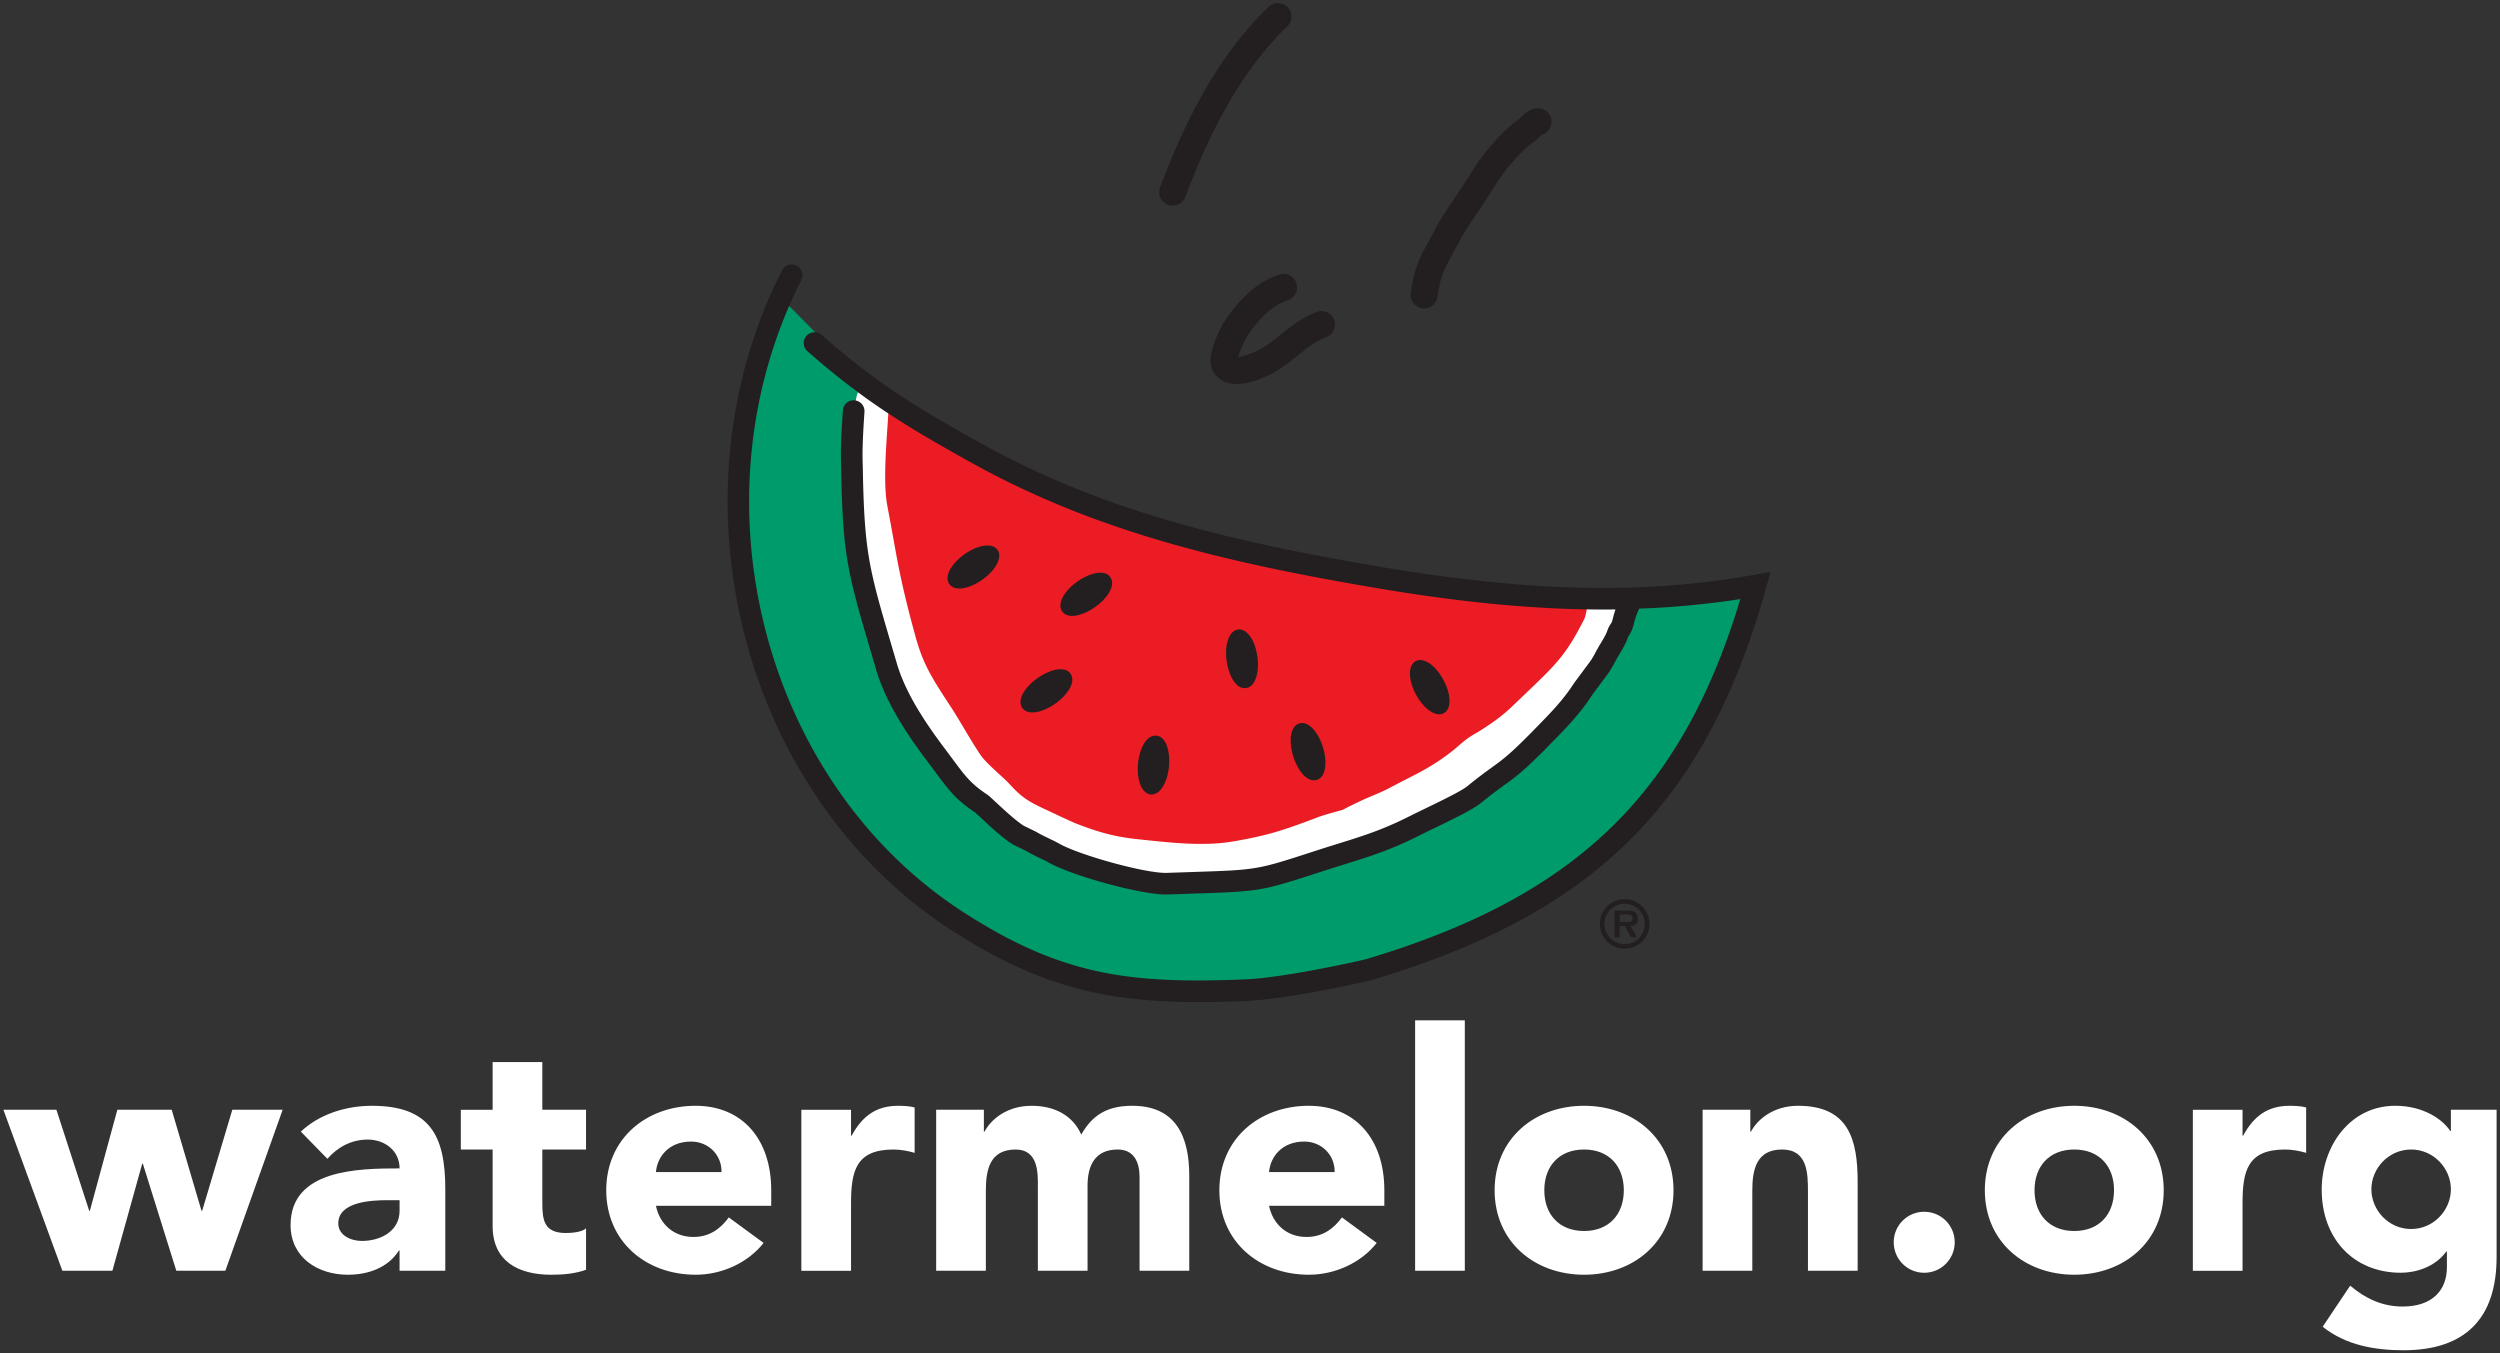 <svg version="1.1" id="watermelon-dot-org" xmlns="http://www.w3.org/2000/svg" x="0" y="0" viewBox="0 0 194 105" xml:space="preserve"><rect x="0" y="0" width="194" height="105" fill="#333333" stroke="none"/><style>.st0{fill:#fff}.st3{fill:#231f20}</style><path id="watermelon-white" class="st0" d="M61.821 26.198S86.278 46.51 127.73 46.51c0 0-10.778 27.359-42.282 20.726-31.504-6.632-23.627-41.038-23.627-41.038z"/><path id="watermelon-red" d="M123.104 45.754c-4.313.127-9.15-.137-12.947-.701-4.086-.608-7.77-1.218-12.467-2.213-4.452-.945-5.541-1.251-9.436-2.397-.187-.055-1.098-.404-2.063-.772-.985-.376-2.106-.805-2.884-1.086-2-.726-2.878-1.177-3.807-1.654a31.544 31.544 0 00-3.352-1.518c-.178-.069-.246-.116-.349-.186-.156-.106-.37-.251-1.017-.539-.031-.016-.248-.15-1.786-1.206l-.084-.057c-.657-.448-1.225-.834-1.822-1.14-.575-.296-1.043-.637-1.585-1.032l-.521-.379-.013.396c-.018.566-.064 1.26-.114 1.996-.133 1.973-.299 4.429.003 6.007.185.966.33 1.772.462 2.506.41 2.278.706 3.924 1.713 7.586.538 1.958 1.072 2.941 2.631 5.307.419.637.798 1.272 1.164 1.886.39.655.794 1.333 1.249 2.015.28.42.906.995 1.458 1.502.312.286.606.556.786.751.958 1.041 1.408 1.352 3.01 2.082l.453.213c.53.251 1.33.631 1.728.788 1.751.69 3.105 1.039 4.675 1.203l.468.05c1.51.161 3.052.326 4.545.325.857 0 1.699-.054 2.509-.194 2.545-.441 3.672-.788 6.227-1.75l.199-.076c.289-.113.465-.181 2.08-.635a27.708 27.708 0 012.414-1.137c.424-.179.79-.333 1.224-.564.504-.269.938-.491 1.332-.693 1.112-.568 1.914-.979 3.062-1.816.466-.34.747-.584.995-.8.376-.326.672-.584 1.446-1.018.161-.09.879-.565 1.008-.657.982-.675 1.574-1.254 1.965-1.636l.636-.61c2.531-2.413 3.211-3.062 4.645-5.868.141-.277.376-1.786.376-2.069v-.216l-.216.006z" fill="#ec1c24"/><path id="watermelon-green" d="M135.82 45.034c-3.442.621-5.963.896-8.992.982l-.198.005-.456.585-.05.083c-.337.732-.438 1.137-.511 1.432-.064.259-.096.388-.26.63-.108.16-.146.266-.187.379-.054.153-.137.383-.549 1.058-.193.314-.29.498-.384.675a8.728 8.728 0 01-.359.625c-.053.083-.447.595-.708.935-.252.328-.476.622-.509.672-.82 1.268-1.806 2.281-2.526 3.021l-.171.176c-1.855 1.917-2.352 2.294-3.442 3.121-.533.404-1.195.906-2.213 1.735-.484.394-2.055 1.154-3.317 1.765-.462.224-.892.432-1.234.605-2.222 1.124-4.134 1.729-6.347 2.43-.445.141-.902.286-1.375.439l-.419.136c-4.342 1.408-4.342 1.408-9.377 1.573l-2.009.068c-1.683.063-6.997-1.396-8.64-2.36a9.362 9.362 0 00-.584-.294 19.877 19.877 0 01-.899-.451l-.854-.449-.098-.037c-.451-.107-1.961-1.511-2.529-2.04-.358-.333-.486-.451-.568-.505-1.346-.899-1.808-1.522-2.819-2.889-.174-.235-.363-.49-.574-.771-1.385-1.839-3.068-4.266-3.793-6.73l-.336-1.139c-1.828-6.198-2.208-7.488-2.328-13.987l-.01-.427c-.021-.799-.041-1.554.138-4.143l.011-.171c.028-.456.062-1.02.305-1.462a.775.775 0 00.316-.231l.265-.295-.138-.139a1.6 1.6 0 00.065-.119c.058-.119.234-.481-.11-.68l-.354-.178-.219.325-.013.018-6.034-6.079-.24.588c-3.515 8.626-4.193 18.148-1.911 26.81 2.4 9.11 7.764 16.562 15.51 21.552 6.729 4.334 11.862 5.47 18.897 5.469 1.153 0 2.358-.03 3.629-.082 3.394-.139 9.435-1.535 9.741-1.625 17.133-5.128 25.613-13.562 30.245-30.082l.181-.645-.659.118z" fill="#009b6b"/><path id="watermelon-lines" class="st3" d="M136.077 44.613c-8.407 1.512-17.242 1.334-28.646-.578-11.977-2.008-21.857-4.4-31.151-9.55-5.425-3.006-8.363-4.85-12.52-8.494a.839.839 0 10-1.106 1.262c4.246 3.723 7.385 5.693 12.813 8.7 9.503 5.265 19.54 7.701 31.687 9.737 6.817 1.143 12.737 1.672 18.208 1.604-.097.28-.153.495-.196.668-.06.242-.078.314-.2.494-.137.205-.19.354-.233.474-.048.135-.12.34-.51.978-.202.328-.303.519-.402.704-.086.163-.17.321-.331.581-.071.106-.43.585-.756 1.025-.493.662-.588.79-.626.851-.784 1.216-1.744 2.203-2.444 2.924l-.201.208c-2.189 2.262-2.764 2.679-3.718 3.369-.46.333-1.033.748-1.9 1.454-.444.362-2.051 1.14-3.225 1.708-.467.226-.902.437-1.247.611-2.084 1.053-3.59 1.521-5.497 2.115-.512.159-1.053.328-1.643.518l-.422.137c-4.284 1.39-4.284 1.39-9.266 1.554l-2.003.068c-1.603.058-6.856-1.389-8.412-2.304a9.948 9.948 0 00-.613-.309c-.362-.174-.812-.39-1.114-.575l-.946-.461c-.589-.353-1.652-1.343-2.226-1.878-.386-.359-.502-.466-.612-.54-1.283-.855-1.7-1.418-2.709-2.78a99.664 99.664 0 00-.583-.782c-1.363-1.81-3.018-4.196-3.724-6.596l-.336-1.142c-1.814-6.152-2.192-7.432-2.31-13.875l-.01-.431c-.021-.789-.04-1.534.136-4.102a.84.84 0 00-.78-.895.833.833 0 00-.895.78c-.181 2.648-.161 3.432-.139 4.261l.01.417c.122 6.669.511 7.986 2.378 14.318l.336 1.141c.782 2.659 2.545 5.209 3.994 7.133.212.281.401.537.575.771 1.032 1.393 1.601 2.161 3.096 3.155.07.056.224.202.43.394.914.852 1.865 1.717 2.553 2.117l.924.448c.37.222.843.45 1.227.634.213.102.393.186.486.242 1.805 1.062 7.187 2.538 9.199 2.538l.125-.002 2-.068c5.17-.171 5.261-.186 9.728-1.635l.422-.137c.582-.189 1.117-.355 1.623-.513 1.982-.617 3.547-1.104 5.756-2.22.338-.171.763-.377 1.221-.598 1.732-.838 3.002-1.467 3.554-1.918.829-.675 1.358-1.057 1.824-1.395.993-.719 1.649-1.194 3.941-3.562l.199-.205c.75-.772 1.776-1.829 2.644-3.175.053-.076.3-.408.568-.768.563-.755.761-1.023.827-1.127a9.52 9.52 0 00.397-.694c.086-.161.174-.328.35-.615.446-.728.571-1.039.662-1.295.024-.069.024-.069.042-.094.288-.425.364-.733.438-1.03.062-.249.143-.563.4-1.133a66.405 66.405 0 007.851-.742c-4.579 15.201-12.82 23.089-29.019 27.937-.326.091-6.277 1.445-9.436 1.575-8.931.364-14.198-.297-21.793-5.188-15.604-10.049-21.265-32.063-12.62-49.073a.839.839 0 00-1.496-.76c-9.024 17.755-3.099 40.744 13.207 51.245 6.813 4.387 12.004 5.537 19.112 5.537 1.163 0 2.378-.031 3.659-.083 3.4-.14 9.55-1.555 9.843-1.642 17.29-5.175 25.85-13.69 30.531-30.371l.362-1.29-1.322.238zM90.636 15.891a1.05 1.05 0 001.351-.614c2.242-5.982 4.761-10.194 7.93-13.254a1.05 1.05 0 00-1.458-1.51c-3.401 3.284-6.082 7.742-8.437 14.027a1.05 1.05 0 00.614 1.351zm19.738 8.031a1.05 1.05 0 001.182-.896c.218-1.582.525-2.146 1.138-3.269.18-.33.381-.698.605-1.138.224-.437.961-1.543 1.554-2.432a50.96 50.96 0 001.138-1.748c.842-1.423 2.397-3.022 2.916-3.346.248-.153.429-.336.574-.482.053-.054.124-.126.164-.156a1.048 1.048 0 00-.585-2.015c-.52.14-.851.474-1.07.695a1.67 1.67 0 01-.189.175c-.889.553-2.662 2.448-3.616 4.061-.199.336-.625.976-1.077 1.652-.688 1.031-1.398 2.096-1.678 2.642-.214.421-.407.773-.579 1.088-.665 1.219-1.104 2.025-1.375 3.987a1.052 1.052 0 00.898 1.182zM99.34 21.289c-2.036.611-3.415 2.337-4.275 3.581-.018.026-1.706 2.708-.904 3.989.449.714 1.124.942 1.812.942.934 0 1.89-.421 2.329-.614.918-.403 1.663-1.003 2.385-1.583.73-.587 1.42-1.142 2.214-1.427a1.049 1.049 0 10-.712-1.974c-1.123.405-1.984 1.097-2.817 1.766-.643.517-1.251 1.005-1.914 1.297-.747.329-1.155.423-1.372.44.14-.522.529-1.387.705-1.643.681-.985 1.748-2.343 3.152-2.764a1.05 1.05 0 00-.603-2.01z"/><path id="watermelon-seeds" class="st3" d="M74.839 43.015c-.466.331-.849.729-1.078 1.12-.274.467-.306.89-.092 1.19a.83.83 0 00.556.325c.07.012.145.018.222.018.512 0 1.173-.252 1.789-.69 1.065-.756 1.569-1.749 1.171-2.311-.4-.559-1.504-.409-2.568.348zm8.756 2.121c-1.065.756-1.569 1.749-1.171 2.31v.001c.173.243.449.347.775.347.538 0 1.214-.284 1.791-.695.709-.504 1.206-1.147 1.295-1.678a.83.83 0 00-.124-.633c-.457-.644-1.637-.313-2.566.348zm-3.091 7.491c-.928.66-1.628 1.666-1.17 2.311l.001.001c.173.243.449.347.776.347.538 0 1.213-.283 1.791-.693.466-.332.849-.73 1.079-1.121.274-.467.306-.89.092-1.191-.459-.644-1.64-.313-2.569.346zm15.563-3.778c-.681.095-1.059 1.142-.881 2.435.148 1.077.671 2.116 1.399 2.116.035 0 .07-.003.106-.007a.828.828 0 00.546-.341c.326-.429.455-1.231.336-2.094-.175-1.294-.817-2.192-1.506-2.109zm-6.342 8.237a.842.842 0 00-.61.209c-.415.344-.723 1.096-.803 1.962-.122 1.3.301 2.33.985 2.395h.001a.723.723 0 00.065.003c.658 0 1.231-.915 1.348-2.174.106-1.133-.199-2.32-.986-2.395zm11.739-.866a.831.831 0 00-.639-.079c-.755.234-.809 1.458-.471 2.546.17.547.428 1.034.728 1.374.286.323.591.492.883.492a.746.746 0 00.219-.033.829.829 0 00.484-.428c.251-.476.246-1.289-.011-2.12-.26-.83-.716-1.502-1.193-1.752zm10.541-3.468c-.622-1.148-1.544-1.772-2.15-1.444-.604.327-.592 1.44.028 2.59.51.944 1.226 1.532 1.8 1.532a.739.739 0 00.352-.086h.001a.832.832 0 00.391-.516c.154-.518-.008-1.314-.422-2.076z"/><path id="registered-symbol" class="st3" d="M127.092 71.301c0-.218-.056-.418-.241-.539-.155-.092-.387-.095-.565-.095h-1.005v2.073h.407v-.875h.409l.465.875h.472l-.503-.875c.365-.025.561-.182.561-.564zm-.795.25h-.61v-.589h.505c.201 0 .497 0 .497.278 0 .261-.16.318-.392.311zm-.222-1.78a1.927 1.927 0 00-1.927 1.923c0 1.061.861 1.927 1.927 1.927a1.93 1.93 0 001.922-1.927 1.929 1.929 0 00-1.922-1.923zm0 3.488a1.557 1.557 0 01-1.565-1.565c0-.867.694-1.562 1.565-1.562.867 0 1.561.695 1.561 1.562 0 .87-.694 1.565-1.561 1.565z"/><path id="watermelon" class="st0" d="M15.688 93.958h-.051l-2.314-7.841H9.107l-2.134 7.841h-.051l-2.545-7.841H.263l4.576 12.494h3.882l2.314-8.304h.051l2.596 8.304h3.805l4.447-12.494h-3.907l-2.339 7.841zm13.159-8.149c-2.031 0-4.087.668-5.501 2.005l2.057 2.108c.823-.925 1.877-1.491 3.136-1.491 1.337 0 2.468.874 2.468 2.237-3.213 0-8.458.077-8.458 4.396 0 2.519 2.108 3.856 4.447 3.856 1.568 0 3.111-.54 3.959-1.877h.051v1.568h3.548v-6.35c0-4.164-1.208-6.452-5.707-6.452zm2.16 8.149c0 1.542-1.414 2.339-2.931 2.339-.848 0-1.825-.437-1.825-1.363 0-1.696 2.622-1.799 3.805-1.799h.951v.823zm11.077-11.542h-3.856v3.702H35.76v3.085h2.468v5.938c0 2.725 1.979 3.779 4.55 3.779.9 0 1.851-.077 2.699-.386v-3.213c-.334.309-1.157.36-1.568.36-1.671 0-1.825-.977-1.825-2.314v-4.165h3.393v-3.085h-3.393v-3.701zm11.901 3.393c-3.856 0-6.941 2.57-6.941 6.555s3.085 6.555 6.941 6.555c2.005 0 4.036-.9 5.27-2.468l-2.699-1.98c-.643.874-1.491 1.517-2.75 1.517-1.491 0-2.597-.951-2.905-2.416h8.946v-1.208c-.001-3.984-2.263-6.555-5.862-6.555zM50.9 90.95c.103-1.208 1.028-2.365 2.725-2.365 1.388 0 2.391 1.08 2.365 2.365H50.9zm15.191-2.827h-.051v-2.005h-3.856v12.494h3.856v-5.219c0-2.494.36-4.19 3.29-4.19.565 0 1.105.103 1.645.257v-3.522c-.36-.103-.848-.128-1.286-.128-1.696-.001-2.775.796-3.598 2.313zm21.773-2.314c-1.851 0-3.059.643-3.959 2.236-.669-1.517-2.108-2.236-3.856-2.236-1.876 0-3.136 1.028-3.65 2.005h-.051v-1.697h-3.702v12.494h3.856V92.39c0-1.62.308-3.188 2.314-3.188 1.774 0 1.722 1.877 1.722 2.802v6.607h3.856v-6.607c0-1.542.565-2.802 2.339-2.802 1.26 0 1.697.977 1.697 2.134v7.275h3.856v-7.378c-.001-3.033-1.029-5.424-4.422-5.424zm13.699 0c-3.856 0-6.941 2.57-6.941 6.555s3.085 6.555 6.941 6.555c2.005 0 4.036-.9 5.27-2.468l-2.699-1.98c-.643.874-1.492 1.517-2.751 1.517-1.491 0-2.596-.951-2.905-2.416h8.946v-1.208c.001-3.984-2.262-6.555-5.861-6.555zm-3.085 5.141c.103-1.208 1.028-2.365 2.725-2.365 1.388 0 2.391 1.08 2.365 2.365h-5.09zm11.335 7.661h3.856V79.177h-3.856v19.434zm13.11-12.802c-3.856 0-6.941 2.57-6.941 6.555s3.085 6.555 6.941 6.555 6.941-2.571 6.941-6.555-3.085-6.555-6.941-6.555zm0 9.717c-1.928 0-3.085-1.286-3.085-3.162 0-1.877 1.157-3.162 3.085-3.162s3.085 1.285 3.085 3.162c-.001 1.877-1.157 3.162-3.085 3.162zm16.604-9.717c-1.877 0-3.136 1.028-3.651 2.005h-.051v-1.697h-3.702v12.494h3.856V92.39c0-1.62.309-3.188 2.313-3.188 1.98 0 2.005 1.851 2.005 3.29v6.119h3.856v-6.89c.002-3.341-.718-5.912-4.626-5.912z"/><path id="dot" class="st0" d="M149.32 94.035c1.311 0 2.365 1.054 2.365 2.365s-1.054 2.365-2.365 2.365a2.358 2.358 0 01-2.365-2.365 2.358 2.358 0 012.365-2.365z"/><path id="org" class="st0" d="M160.964 85.809c-3.856 0-6.941 2.57-6.941 6.555s3.085 6.555 6.941 6.555 6.941-2.571 6.941-6.555-3.085-6.555-6.941-6.555zm0 9.717c-1.928 0-3.085-1.286-3.085-3.162 0-1.877 1.157-3.162 3.085-3.162s3.085 1.285 3.085 3.162c-.001 1.877-1.157 3.162-3.085 3.162zm13.108-7.403h-.051v-2.005h-3.856v12.494h3.856v-5.219c0-2.494.36-4.19 3.291-4.19.565 0 1.105.103 1.645.257v-3.522c-.36-.103-.849-.128-1.285-.128-1.697-.001-2.778.796-3.6 2.313zm16.117-2.006v1.645h-.051c-.591-.9-2.082-1.954-4.267-1.954-3.548 0-5.707 3.188-5.707 6.504 0 3.779 2.443 6.453 6.144 6.453 1.157 0 2.648-.437 3.522-1.645h.051v1.208c0 1.774-1.106 3.059-3.445 3.059-1.568 0-2.88-.617-4.062-1.62l-2.134 3.188c1.8 1.44 4.062 1.825 6.273 1.825 4.833 0 7.223-2.519 7.223-7.224v-11.44h-3.547v.001zm-3.085 9.255c-1.748 0-3.085-1.465-3.085-3.085s1.337-3.085 3.085-3.085 3.085 1.466 3.085 3.085c0 1.62-1.337 3.085-3.085 3.085z"/></svg>